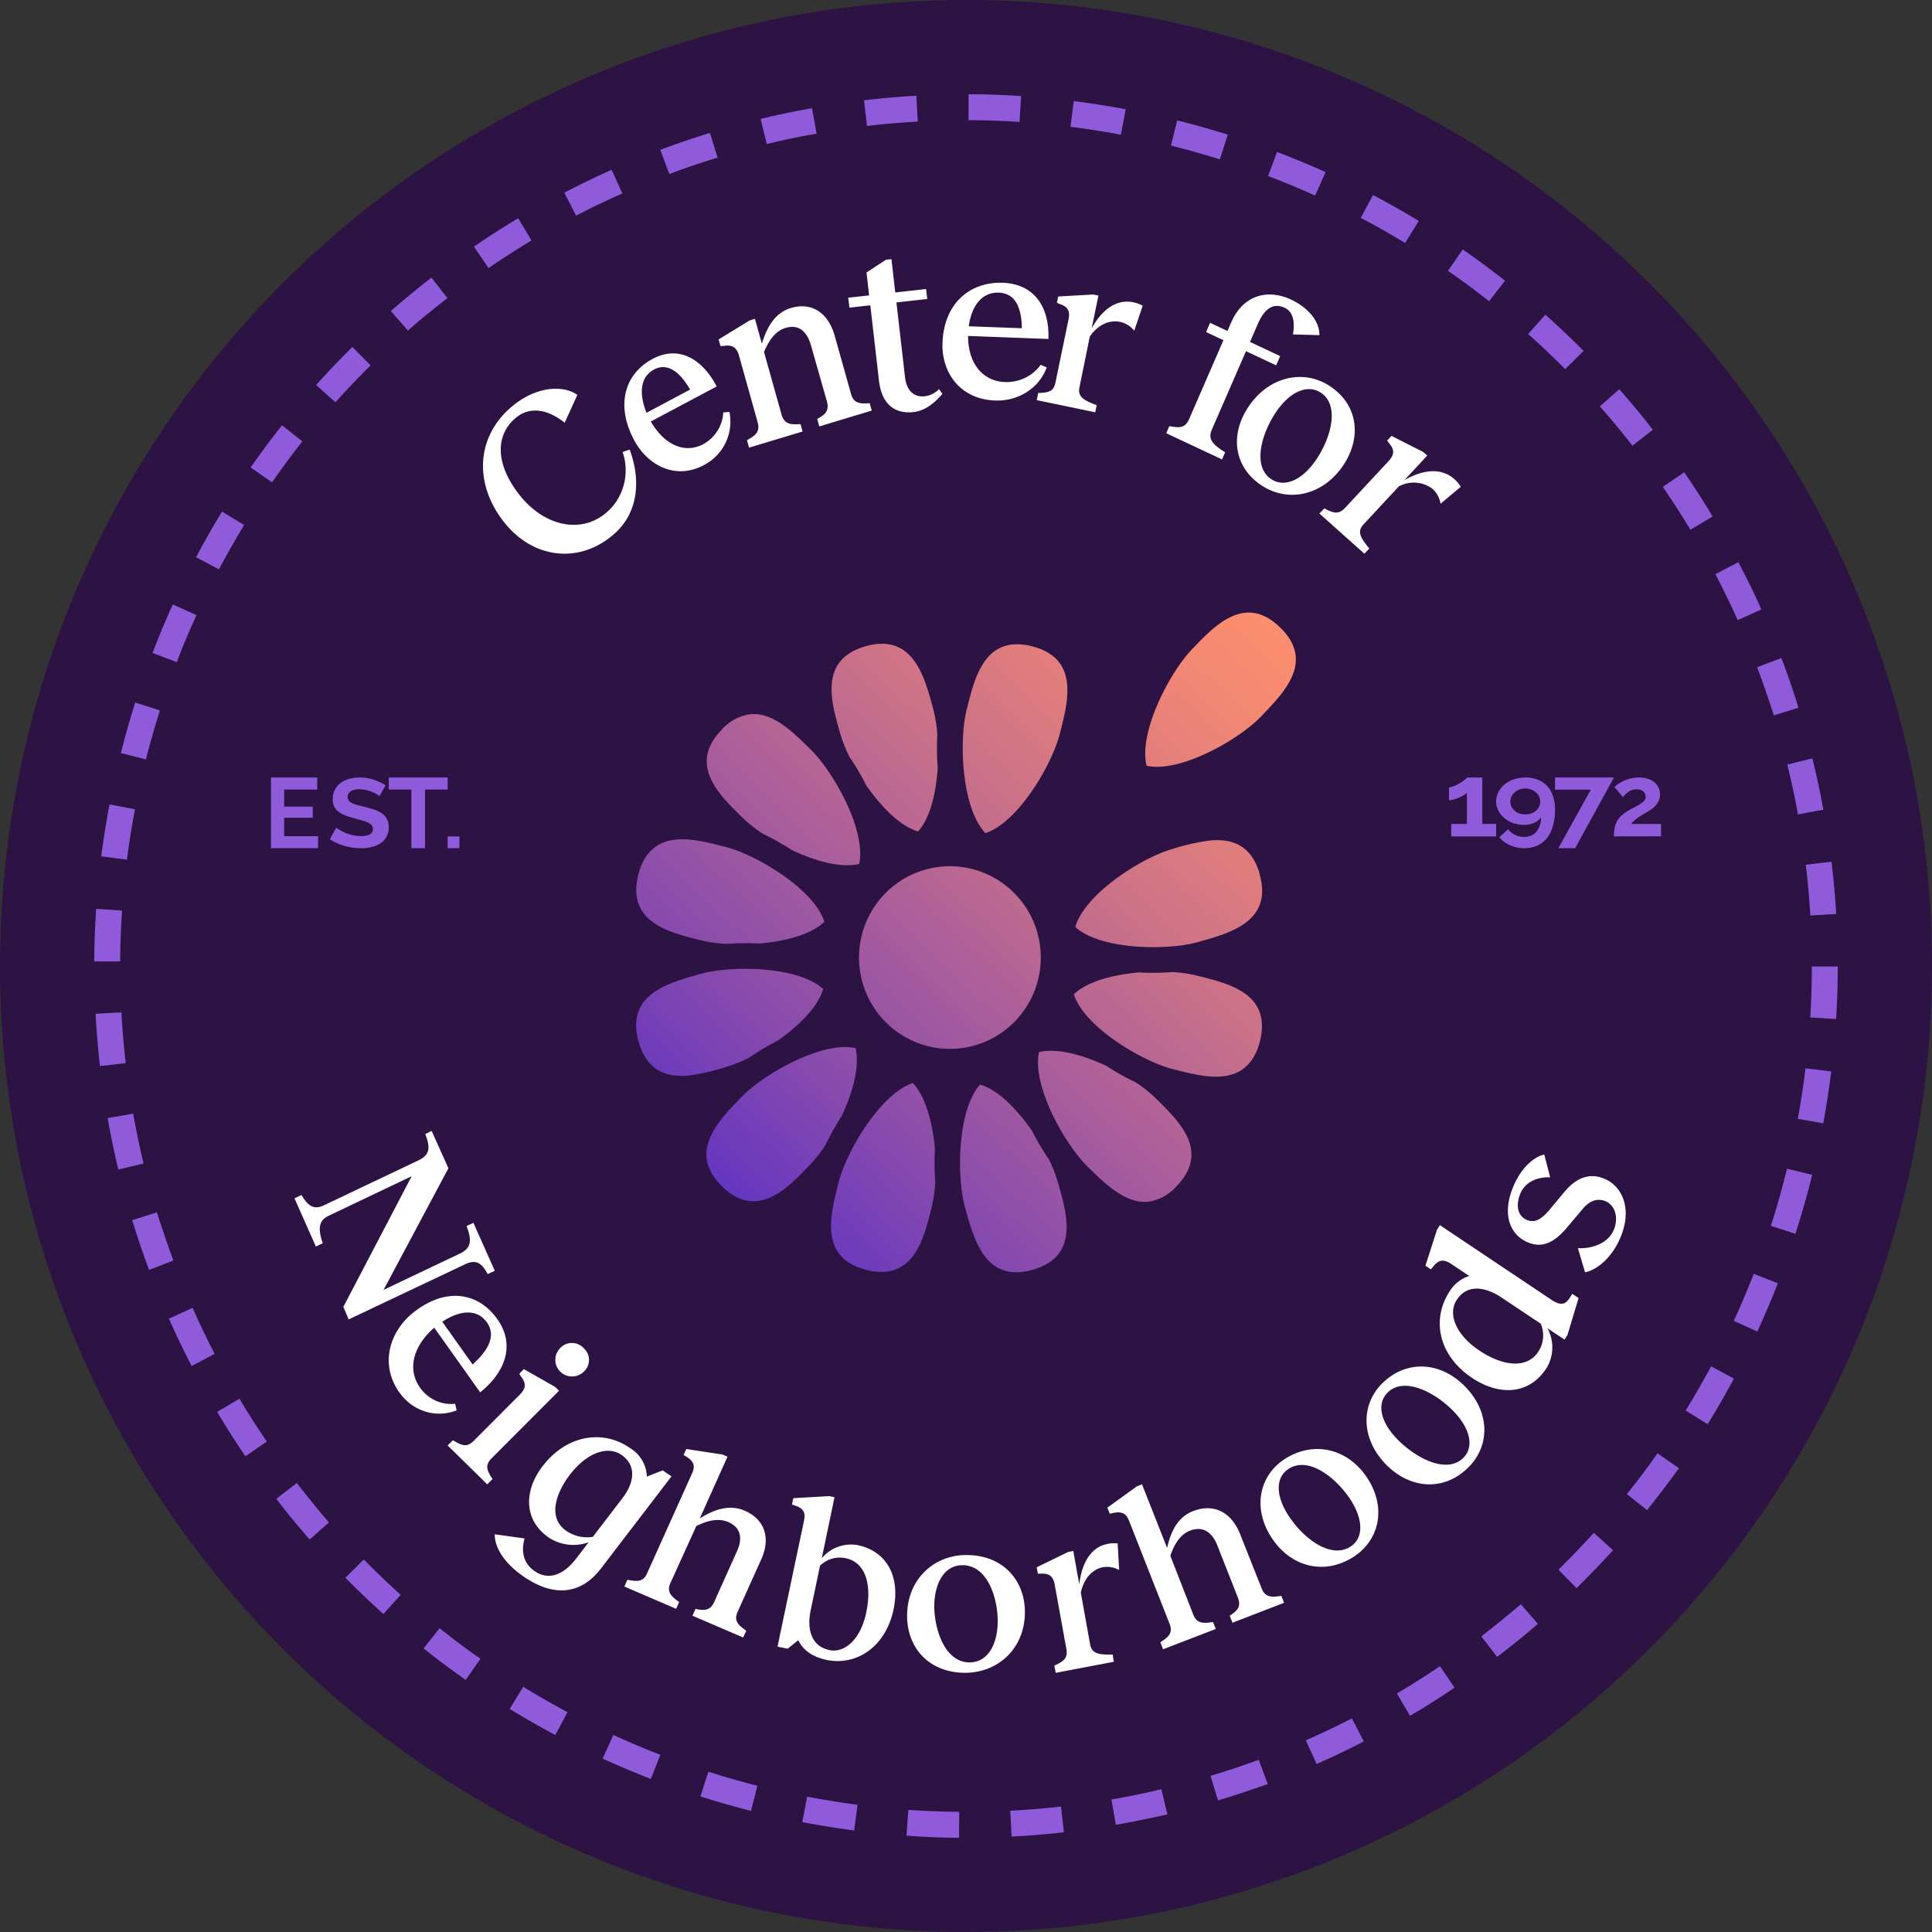 <svg width="160" height="160" xmlns="http://www.w3.org/2000/svg">
    <rect width="100%" height="100%" fill="#333333" stroke="none"/>
    <defs>
        <linearGradient x1="13.022%" y1="86.94%" x2="97.543%" y2="2.067%" id="a">
            <stop stop-color="#6335C1" offset="0%"/>
            <stop stop-color="#8E4EAA" offset="23%"/>
            <stop stop-color="#CA7189" offset="59%"/>
            <stop stop-color="#F18774" offset="86%"/>
            <stop stop-color="#FF8F6C" offset="100%"/>
        </linearGradient>
    </defs>
    <g fill-rule="nonzero" fill="none">
        <circle fill="#2D1244" cx="80" cy="80" r="80"/>
        <path d="M79.423 152.195c-1.446 0-2.914-.07-4.35-.173l.15-2.138c1.393.098 2.817.151 4.218.164l-.018 2.147zm4.352-.097-.111-2.143a66.853 66.853 0 0 0 4.204-.346l.24 2.134a70.71 70.71 0 0 1-4.333.355zm-13.036-.51a69.354 69.354 0 0 1-4.298-.692l.404-2.107c1.375.266 2.78.492 4.173.674l-.28 2.124zm21.676-.444-.368-2.116a70.428 70.428 0 0 0 4.133-.851l.497 2.084c-1.41.315-2.843.612-4.258.86l-.004.023zm-30.223-1.175-.169-.04a80.954 80.954 0 0 1-4.014-1.158l.652-2.045a74.75 74.75 0 0 0 3.89 1.122l.173.045-.532 2.076zm38.685-.843-.625-2.054a77.937 77.937 0 0 0 3.992-1.33l.745 2.009c-1.344.47-2.732.936-4.112 1.353v.022zm-46.975-1.801a71.72 71.72 0 0 1-3.992-1.69l.887-1.951a69.403 69.403 0 0 0 3.89 1.64l-.785 2.001zm55.132-1.237-.887-1.96a73.286 73.286 0 0 0 3.815-1.82l.98 1.908a67.487 67.487 0 0 1-3.908 1.872zm-63.045-2.4a73.671 73.671 0 0 1-3.779-2.164l1.122-1.832a71.133 71.133 0 0 0 3.664 2.102l-1.007 1.894zm70.785-1.592-1.091-1.85a73.167 73.167 0 0 0 3.57-2.257l1.202 1.774a58.9 58.9 0 0 1-3.681 2.333zm-78.205-2.972a71.362 71.362 0 0 1-3.49-2.608l1.33-1.677a54.102 54.102 0 0 0 3.384 2.529l-1.224 1.756zm85.417-1.907-1.309-1.699a99.176 99.176 0 0 0 3.274-2.661l1.406 1.619c-1.087.967-2.222 1.854-3.371 2.74zm-92.234-3.549a74.606 74.606 0 0 1-3.15-3.007l1.53-1.508a70.262 70.262 0 0 0 3.052 2.923l-1.432 1.592zm98.812-2.146-1.5-1.53a72.903 72.903 0 0 0 2.928-3.048l1.592 1.437a74.815 74.815 0 0 1-3.02 3.14zm-104.92-4.028a67.104 67.104 0 0 1-2.763-3.366l1.699-1.309a93.42 93.42 0 0 0 2.66 3.265l-1.596 1.41zm110.761-2.43-1.677-1.33a57.377 57.377 0 0 0 2.538-3.38l1.774 1.237a97.725 97.725 0 0 1-2.635 3.473zm-116.083-4.462a73.414 73.414 0 0 1-2.338-3.673l1.845-1.095a63.461 63.461 0 0 0 2.271 3.548l-1.778 1.22zm121.086-2.662-1.81-1.126a72.487 72.487 0 0 0 2.107-3.66l1.89 1.016a70.522 70.522 0 0 1-2.173 3.775l-.014-.005zm-125.535-4.812a72.392 72.392 0 0 1-1.885-3.925l1.965-.887a69.639 69.639 0 0 0 1.823 3.805l-1.903 1.007zm129.66-2.856-1.947-.887a70.027 70.027 0 0 0 1.65-3.89l2 .78a77.163 77.163 0 0 1-1.703 3.997zM12.347 105.17a71.434 71.434 0 0 1-1.397-4.12l2.049-.648c.412 1.33.887 2.688 1.357 3.992l-2.01.776zm136.344-2.994-2.04-.656c.443-1.331.82-2.697 1.17-4.059l.174-.674 2.084.51-.173.692a83.249 83.249 0 0 1-1.215 4.187zM9.801 96.855a70.427 70.427 0 0 1-.887-4.258l2.115-.373a70.36 70.36 0 0 0 .86 4.13l-2.088.5zm141.192-3.82-2.111-.385c.257-1.38.474-2.786.643-4.178l2.129.261a73.314 73.314 0 0 1-.66 4.298v.005zM8.28 88.29a75.097 75.097 0 0 1-.368-4.334l2.143-.115a67.04 67.04 0 0 0 .359 4.2l-2.134.249zm143.779-3.895-2.143-.133c.089-1.406.133-2.825.133-4.222h2.147a75.29 75.29 0 0 1-.137 4.355zM9.952 79.62H7.805c0-1.446.062-2.91.16-4.356l2.142.146a69.967 69.967 0 0 0-.155 4.21zm139.972-3.802a66.657 66.657 0 0 0-.377-4.204l2.13-.253c.172 1.428.305 2.887.39 4.329l-2.143.128zm-139.41-4.626-2.128-.275c.186-1.432.417-2.883.683-4.298l2.111.4a69.239 69.239 0 0 0-.665 4.173zM148.9 67.443a67.134 67.134 0 0 0-.887-4.129l2.08-.51c.346 1.406.656 2.834.913 4.253l-2.106.386zm-136.81-4.55-2.08-.528.088-.346c.333-1.286.7-2.582 1.1-3.837l2.045.648a72.096 72.096 0 0 0-1.07 3.726l-.084.337zm134.81-3.646a83.443 83.443 0 0 0-1.38-3.992l2.01-.759c.51 1.331.988 2.737 1.414 4.116l-2.045.635zm-132.265-4.41-2-.766a70.848 70.848 0 0 1 1.677-4.014l1.956.887a71.4 71.4 0 0 0-1.633 3.894zm129.275-3.485a68.188 68.188 0 0 0-1.85-3.797l1.903-.998c.67 1.277 1.33 2.595 1.903 3.916l-1.956.879zm-125.78-4.2-1.893-1.003a72.638 72.638 0 0 1 2.15-3.783l1.833 1.117a74.985 74.985 0 0 0-2.09 3.668zm121.863-3.283a71.036 71.036 0 0 0-2.288-3.548l1.774-1.211a73.346 73.346 0 0 1 2.355 3.66l-1.84 1.1zM22.53 39.944l-1.774-1.229a68.555 68.555 0 0 1 2.6-3.495l1.68 1.33a83.706 83.706 0 0 0-2.506 3.394zm112.66-3.034a64.009 64.009 0 0 0-2.697-3.256l1.61-1.419a73.77 73.77 0 0 1 2.781 3.353l-1.694 1.322zM27.778 33.317l-1.597-1.432a71.887 71.887 0 0 1 3.003-3.154l1.508 1.526a70.269 70.269 0 0 0-2.914 3.06zm101.845-2.745a70.24 70.24 0 0 0-3.069-2.91l1.428-1.601a71.991 71.991 0 0 1 3.163 2.998l-1.522 1.513zm-95.84-3.198-1.415-1.615a74.745 74.745 0 0 1 3.362-2.767l1.33 1.694a64.409 64.409 0 0 0-3.277 2.688zm89.533-2.426a59.478 59.478 0 0 0-3.402-2.515l1.224-1.774a72.765 72.765 0 0 1 3.504 2.59l-1.326 1.699zm-82.858-2.75-1.21-1.774a73.522 73.522 0 0 1 3.668-2.351l1.1 1.84a78.175 78.175 0 0 0-3.558 2.285zm75.912-2.076a71.606 71.606 0 0 0-3.677-2.08l1.016-1.89a74.109 74.109 0 0 1 3.788 2.147l-1.127 1.823zM47.706 17.86l-.972-1.903a69.33 69.33 0 0 1 3.921-1.894l.887 1.96a62.357 62.357 0 0 0-3.836 1.837zm61.208-1.663a66.73 66.73 0 0 0-3.898-1.62l.745-1.995a82.557 82.557 0 0 1 4.018 1.668l-.865 1.947zm-53.477-1.774-.759-2.01a69.21 69.21 0 0 1 4.12-1.406l.63 2.05a57.554 57.554 0 0 0-4.009 1.361l.018.005zm45.587-1.225a73.085 73.085 0 0 0-3.548-1.015l-.502-.129.515-2.08.523.128c1.224.315 2.457.67 3.668 1.047l-.656 2.05zM63.5 11.934l-.51-2.084a64.205 64.205 0 0 1 4.258-.887l.382 2.11c-1.38.231-2.786.524-4.147.857l.017.004zm29.327-.78a68.636 68.636 0 0 0-4.174-.652l.271-2.13c1.433.182 2.883.409 4.302.675l-.399 2.107zm-21.024-.714-.252-2.134a70.766 70.766 0 0 1 4.333-.377l.12 2.138c-1.415.08-2.83.2-4.218.368l.017.005zm12.632-.342a67.135 67.135 0 0 0-4.222-.146V7.805c1.446 0 2.91.058 4.351.15l-.129 2.143z" fill="#8F5BDB"/>
        <path d="m38.49 104.715-9.614 4.553-.442-1.038 5.658-10.82-6.884 3.28c-.823.39-.884 1.06-.482 2.276l-.566.269-1.77-3.994.58-.278c.548.943 1.04 1.244 1.862.852l7.809-3.711c.942-.456 1.026-1.007.58-2.186l.526-.26 1.389 3.092-5.371 10.073 6.33-3.01c.943-.455.992-1.093.545-2.277l.566-.268 1.77 3.97-.584.278c-.505-.929-.96-1.252-1.903-.801zM39.764 115.305l-3.803-5.354c-1.797 1.571-2.23 3.488-1.165 4.985.682.942 1.78 1.441 2.896 1.318l.127.543c-1.721.681-3.661.071-4.75-1.492-1.653-2.332-.794-5.068 1.186-6.626 2.617-2.055 5.304-1.718 6.927.562 1.535 2.152.624 4.446-1.418 6.064zM39.14 113c1.309-1.175 1.963-2.387 1.178-3.492-.785-1.106-2.18-1.042-3.69-.047l2.512 3.539zM40.79 122.491l-.438.436-3.279-3.219.44-.435c.692.435 1.145.623 1.698.07l3.84-3.85c.474-.475.58-.898.07-1.53l-.118-.195.381-.384 2.594 1.477.32.313-5.608 5.619c-.553.579-.352 1.015.1 1.698zm7.571-10.818a1.302 1.302 0 0 1 0 1.912c-.539.54-1.417.544-1.961.008a1.37 1.37 0 0 1-.01-1.946 1.321 1.321 0 0 1 1.971.026zM44.936 121.424c2.028-2.645 5.035-3.025 7.204-1.525.868.52 1.404 1.415 1.428 2.385l1.314-.514.728.497-5.854 7.646c-1.53 1.992-3.712 2.48-6.358.674-1.932-1.323-2.449-2.697-2.421-3.523l2.467.342c-.252.899-.22 1.988.842 2.714s2.288.432 3.433-1.05l1.03-1.344a3.74 3.74 0 0 1-3.268-.368c-2.133-1.448-2.106-3.898-.545-5.934zm1.959 5.35a3.02 3.02 0 0 0 2.201.502l2.44-3.19c.916-1.166 1.282-2.679-.082-3.608-1.126-.77-2.856-.177-4.257 1.65-1.227 1.6-1.822 3.61-.302 4.647zM56.245 132.672l-.25.562-4.288-1.844.25-.562c.82.166 1.337.174 1.636-.54l3.727-8.283c.258-.58.156-.95-.446-1.356l-.263-.152.223-.497 2.996.458.419.178-2.296 5.114c1.502-.942 2.674-1.09 3.718-.641 1.587.684 2.206 2.18 1.373 4.028l-1.962 4.359c-.32.719.036 1.076.718 1.551l-.254.563-4.2-1.805.255-.562c.74.157 1.225.14 1.546-.576l1.89-4.21c.522-1.16.232-1.997-.726-2.407-.66-.287-1.493-.24-2.644.327l-2.157 4.747c-.303.702.058 1.073.735 1.548zM66.11 135.831l-.876.708-.844-.173 2.187-10.397c.145-.686 0-1.057-.774-1.294l-.214-.082.11-.522 2.973-.169.438.091-1.054 5.056a3.15 3.15 0 0 1 2.917-1.1c2.581.522 3.57 2.74 3.031 5.32-.669 3.196-3.136 4.689-5.533 4.201-1.382-.293-2.03-.953-2.362-1.639zm2.576.824c1.312.268 2.624-.958 3.061-3.162.473-2.274-.074-4.116-1.723-4.452a2.34 2.34 0 0 0-2.113.625l-.787 3.753c-.28 1.372-.013 2.917 1.562 3.227v.01zM75.123 133.913c-.051-2.993 2.094-5.093 4.828-5.132 2.976-.043 4.875 1.955 4.926 4.623.051 3.015-2.112 5.077-4.87 5.132-2.957.026-4.833-1.937-4.884-4.623zm5.204 3.76c1.467-.022 2.322-1.48 2.298-3.507-.037-2.139-.993-4.572-2.934-4.542-1.467 0-2.321 1.458-2.321 3.468.06 2.177 1.017 4.61 2.957 4.58zM88.305 136.516l-.953-5.26c-.118-.66-.398-.982-1.177-.93h-.224l-.097-.53 2.608-1.269.423-.083.495 2.76c.246-2.012 1.11-3.042 2.185-3.307.324-.088.662-.113.995-.074l.123 2.203a2.032 2.032 0 0 0-1.435-.217c-.881.222-1.512 1.004-1.74 2.086l.766 4.255c.131.73.571.913 1.867.87l.106.6-4.818.917-.11-.6c.91-.409 1.117-.691.986-1.421zM100.457 134.327l.228.578-4.364 1.68-.227-.578c.7-.44 1.056-.79.766-1.53l-3.356-8.533c-.237-.6-.58-.79-1.302-.653l-.294.075-.2-.511 2.447-1.765.423-.163 2.077 5.267c.384-1.725 1.101-2.647 2.167-3.057 1.613-.622 3.12 0 3.882 1.92l1.783 4.495c.29.736.802.745 1.627.608l.227.578-4.274 1.65-.228-.582c.638-.406.968-.754.678-1.496l-1.707-4.336c-.468-1.191-1.28-1.588-2.256-1.213-.673.26-1.226.882-1.631 2.086l1.899 4.87c.298.738.81.746 1.635.61zM105.402 127.487c-1.734-2.507-1.152-5.33 1.08-6.708 2.422-1.499 5.115-.743 6.66 1.486 1.744 2.523 1.12 5.324-1.125 6.716-2.408 1.486-5.065.752-6.615-1.494zm6.407.619c1.193-.739 1.084-2.395-.086-4.09-1.238-1.785-3.397-3.374-4.97-2.396-1.192.739-1.098 2.378.064 4.06 1.247 1.82 3.406 3.404 4.992 2.426zM114.876 121.376c-2.193-2.16-2.22-5.048-.373-6.844 2.015-1.952 4.762-1.728 6.715.181 2.22 2.159 2.22 5.052.333 6.861-2.002 1.94-4.71 1.723-6.675-.198zm6.289-.622c.994-.963.541-2.59-.941-4.033-1.567-1.529-3.995-2.682-5.29-1.408-.995.963-.56 2.57.914 4.007 1.589 1.555 3.999 2.708 5.317 1.434zM121.908 114.109c-2.812-1.876-3.327-4.839-1.912-7.074a2.987 2.987 0 0 1 1.677-1.366l-1.477-.987c-.603-.4-1.03-.41-1.526.236l-.178.205-.443-.305.95-2.963.248-.392 9.244 6.186c.697.456 1.118.456 1.513-.172l.204-.328.524.35-.919 3.05-.244.392-1.415-.943a3.333 3.333 0 0 1-.03 3.228c-1.438 2.294-3.944 2.403-6.216.883zm5.514-2.208c.429-.68.495-1.535.178-2.276l-3.452-2.303c-1.295-.77-2.688-.96-3.526.36-.732 1.156-.05 2.863 1.885 4.16 2.005 1.338 3.988 1.525 4.915.059zM131.267 105.366l-.59-1.993c1.42.045 2.6-.549 2.994-1.583.364-.94.112-1.961-.718-2.316-.72-.288-1.352.022-1.857.616l-1.284 1.525c-.902 1.066-1.92 1.853-3.29 1.268-1.574-.675-2.053-2.393-1.283-4.404.736-1.902 1.9-2.698 2.648-2.87l.492 1.89c-1.168-.04-2.14.45-2.507 1.435-.368.985-.141 1.799.586 2.1.727.302 1.284-.18 1.827-.796l1.283-1.543c.882-1.052 1.981-1.641 3.316-1.07 1.506.643 2.233 2.487 1.4 4.642-.583 1.565-1.785 2.838-3.017 3.099z" fill="#FFF"/>
        <path d="M71.748 65.056a21.447 21.447 0 0 0-1.393-2.363c-.305-.6-.556-1.226-.75-1.87-.71-2.502-1.908-6.161 2.072-7.3.306-.09.62-.152.938-.188 3.184-.332 4.02 3 4.649 5.295.187.712.308 1.44.362 2.175-.05.922-.04 1.846.03 2.766-.129 2.085-.616 4.166-1.625 5.291-1.483-.435-3.041-2.035-4.283-3.806zm-.594 6.492c.603-2.811-2.161-7.667-4.02-9.479-1.34-1.309-3.085-3.138-5.032-2.914a3.855 3.855 0 0 0-2.354 1.3c-2.872 2.977 0 5.542 1.844 7.358.49.456 1.017.869 1.577 1.233a21.23 21.23 0 0 1 2.39 1.345c1.728.82 3.621 1.39 5.086 1.238.177-.015.354-.042.527-.08h-.018zm-2.885 4.775c-.893-2.735-5.694-5.56-8.208-6.192-1.247-.314-2.778-.74-4.127-.596-1.349.143-2.564.897-3.073 2.905-1.01 4.036 2.747 4.816 5.261 5.448.656.152 1.324.246 1.997.283.91-.071 1.825-.082 2.737-.032l.366-.035c2.033-.207 4.011-.758 5.065-1.78h-.018zm-.094 5.583c-1.692-1.538-5.56-1.865-8.329-1.578-.63.059-1.255.171-1.867.336-2.496.713-6.22 1.623-5.087 5.614.715 2.51 2.421 2.968 4.212 2.784a18.517 18.517 0 0 0 3.06-.708 11.438 11.438 0 0 0 1.875-.763 22.271 22.271 0 0 1 2.363-1.408c1.755-1.224 3.327-2.78 3.773-4.277zm2.68 4.892a4.569 4.569 0 0 0-1.434-.054c-2.795.291-6.484 2.52-8.007 4.098-1.787 1.87-4.578 4.524-1.608 7.416 1.018.991 1.992 1.305 2.903 1.207 1.737-.18 3.242-1.834 4.421-3.058.457-.491.871-1.02 1.237-1.583.392-.831.84-1.634 1.34-2.404.911-1.95 1.514-4.102 1.148-5.622zm4.756 2.892c-2.728.897-5.538 5.721-6.167 8.25-.63 2.529-1.715 6.22 2.304 7.228a4.698 4.698 0 0 0 1.64.148c2.612-.274 3.255-3.296 3.786-5.434.153-.651.248-1.315.282-1.982-.07-.92-.079-1.842-.027-2.762-.196-2.148-.768-4.318-1.831-5.448h.013zm5.56.125c-1.92 2.135-1.947 7.73-1.237 10.237.653 2.291 1.465 5.623 4.654 5.29a5.3 5.3 0 0 0 .942-.187c3.97-1.14 2.774-4.794 2.064-7.296a11.388 11.388 0 0 0-.75-1.878 21.541 21.541 0 0 1-1.385-2.345c-1.237-1.772-2.8-3.386-4.3-3.82h.013zm4.873-2.69c-.598 2.811 2.166 7.672 4.02 9.483 1.34 1.305 3.09 3.117 5.037 2.91a3.837 3.837 0 0 0 2.35-1.295c2.876-2.982 0-5.547-1.84-7.363a12.02 12.02 0 0 0-1.568-1.233 20.445 20.445 0 0 1-2.407-1.345c-1.733-.82-3.622-1.386-5.083-1.233a3.782 3.782 0 0 0-.513.08l.004-.004zm2.885-4.775c.893 2.74 5.694 5.555 8.213 6.192 1.246.314 2.778.735 4.127.596 1.349-.139 2.563-.897 3.073-2.905 1.009-4.036-2.747-4.811-5.261-5.448a11.569 11.569 0 0 0-1.979-.283c-.918.071-1.84.082-2.76.032l-.353.031c-2.032.215-4.015.767-5.073 1.79l.013-.005zm15.4-9.954c-.715-2.511-2.421-2.969-4.212-2.78a18.125 18.125 0 0 0-3.055.704c-2.497.713-7.217 3.685-8.012 6.452 1.692 1.533 5.564 1.86 8.333 1.574.63-.06 1.252-.173 1.863-.337 2.483-.713 6.203-1.618 5.069-5.609l.013-.004zm1.678-20.438c-1.018-.99-1.991-1.305-2.903-1.21-1.732.179-3.242 1.838-4.425 3.062-1.787 1.87-4.413 6.816-3.725 9.609.472.093.956.111 1.433.054 2.8-.292 6.49-2.52 8.013-4.103 1.808-1.892 4.582-4.547 1.607-7.412zM81.61 68.997c2.729-.897 5.53-5.717 6.163-8.241.635-2.525 1.71-6.22-2.304-7.233a4.76 4.76 0 0 0-1.63-.148c-2.608.274-3.256 3.3-3.792 5.435-.63 2.51-.429 8.102 1.563 10.187zm-3.715 2.78a7.855 7.855 0 0 0-1.296.25c-3.751 1.08-6.06 4.857-5.322 8.704.738 3.847 4.28 6.491 8.163 6.094a7.339 7.339 0 0 0 1.295-.252c3.751-1.079 6.06-4.855 5.322-8.702-.738-3.848-4.28-6.492-8.162-6.094z" fill="url(#a)"/>
        <path d="m51.564 37.433.582-.199c.89 2.383.819 5.175-1.334 7.032-2.793 2.41-6.53 2.04-8.936-.862-2.558-3.082-2.585-7.059.444-9.676 2.002-1.732 4.288-1.88 5.494-1.023l-1.05 2.304c-1.405-1.124-2.891-1.382-4.061-.396-1.78 1.516-1.624 3.99.414 6.492 2.037 2.502 5.062 3.124 7.117 1.331 1.413-1.213 1.944-3.212 1.33-5.003zM59.353 32.005l-5.456 2.902c1.152 1.98 2.83 2.683 4.355 1.873a3.196 3.196 0 0 0 1.647-2.619l.509-.047a4.044 4.044 0 0 1-2.097 4.393c-2.376 1.286-4.719.026-5.841-2.143-1.47-2.824-.746-5.404 1.58-6.643 2.202-1.175 4.15.06 5.303 2.284zm-2.203.257c-.847-1.465-1.868-2.258-2.99-1.658-1.123.6-1.27 1.946-.619 3.583l3.61-1.925zM66.294 35.118l.171.618-4.432 1.337-.171-.618c.728-.4 1.105-.719.877-1.505l-1.526-5.457c-.188-.673-.508-.982-1.315-.84h-.232l-.154-.542 2.57-1.573.438-.132.574 2.055c.53-1.737 1.315-2.623 2.398-2.95 1.64-.496 3.069.286 3.643 2.323l1.342 4.783c.219.787.723.837 1.543.773l.175.614-4.344 1.31-.171-.614c.662-.364 1.017-.691.797-1.478l-1.315-4.615c-.355-1.269-1.113-1.75-2.104-1.45-.688.204-1.285.79-1.784 1.995l1.455 5.198c.237.782.741.832 1.565.768zM70.244 24.653l1.731-.19-.215-1.9 1.608-1.05.458-.05.316 2.758 2.551-.284.096.824-2.551.284.71 6.168c.142 1.23.806 1.698 1.644 1.603a1.93 1.93 0 0 0 1.173-.594l.284.396c-.458.518-1.264 1.379-2.373 1.505-1.617.18-2.661-.676-2.885-2.609l-.715-6.23-1.731.193-.101-.824zM86.823 28.073l-6.651-.252c0 2.295 1.212 3.751 3.074 3.82 1.177.032 2.288-.51 2.936-1.43l.504.218c-.62 1.713-2.38 2.831-4.31 2.736-2.895-.107-4.427-2.364-4.322-4.8.133-3.182 2.19-5.05 5.032-4.946 2.676.12 3.842 2.145 3.737 4.654zm-2.196-.89c-.027-1.713-.544-2.9-1.912-2.946-1.368-.048-2.237 1.032-2.488 2.783l4.4.163z" fill="#FFF"/>
        <path d="m87.42 31.627 1.07-5.172c.133-.642 0-1.05-.755-1.285l-.205-.099.107-.518 2.906-.163.426.09-.563 2.708c.977-1.744 2.163-2.34 3.268-2.185.336.046.661.152.96.313l-.7 2.07a2.089 2.089 0 0 0-1.28-.75c-.904-.133-1.787.338-2.402 1.238L89.4 32.06c-.15.715.192 1.05 1.425 1.495l-.124.591-4.846-1.01.123-.592c.999-.017 1.297-.197 1.442-.917zM98.472 34.723l2.847-6.548-1.435-.675.33-.766 1.438.675.303-.694c1.057-2.436 3.19-2.737 4.953-1.911 1.417.666 2.373 1.784 2.36 2.952l-2.193-.06c.188-1.09 0-1.88-.685-2.208-.838-.392-1.619-.073-2.237 1.369l-.632 1.46 2.496 1.177-.333.762-2.496-1.173-2.834 6.511c-.347.799.105 1.227 1.105 1.866l-.254.589-4.62-2.172.255-.589c.803.156 1.307.178 1.632-.565z" fill="#FFF"/>
        <path d="M103.32 33.798c1.655-2.583 4.54-3.259 6.727-1.876 2.38 1.505 2.749 4.192 1.273 6.495-1.664 2.596-4.562 3.233-6.758 1.837-2.349-1.492-2.727-4.14-1.242-6.456zm1.989 5.902c1.172.741 2.683-.048 3.803-1.798 1.18-1.84 1.804-4.414.25-5.396-1.173-.741-2.674.035-3.785 1.767-1.2 1.876-1.823 4.445-.268 5.427zM111.404 42.048l3.607-3.877c.434-.486.534-.903 0-1.495l-.134-.191.364-.387 2.627 1.336.33.294-1.889 2.034c1.737-.996 3.1-.902 3.985-.208.272.21.503.467.682.758L119.3 41.72a2.088 2.088 0 0 0-.716-1.277 2.6 2.6 0 0 0-2.744-.158l-2.912 3.137c-.504.54-.374.996.473 2.005l-.413.426-3.72-3.325.413-.425c.855.468 1.22.468 1.723-.056z" fill="#FFF"/>
        <path fill="#8F5BDB" d="M26.341 69.247v.997H22.44V64.39h3.832v.997h-2.738v1.412H25.9v.923h-2.367v1.525zM31.429 65.928a1.255 1.255 0 0 0-.22-.153 3.181 3.181 0 0 0-.889-.348 2.344 2.344 0 0 0-.546-.064 1.297 1.297 0 0 0-.739.17.547.547 0 0 0-.241.476.465.465 0 0 0 .091.293c.07.087.16.158.264.208.145.07.298.125.456.161l.611.153c.304.077.577.158.82.243.226.075.437.184.625.322.168.127.303.286.397.468.097.21.144.438.136.666.005.28-.065.556-.205.803-.117.213-.29.396-.501.531-.221.14-.469.24-.73.293a3.789 3.789 0 0 1-.861.094c-.463 0-.924-.065-1.367-.191a4.365 4.365 0 0 1-1.213-.553l.529-.96c.087.072.181.135.282.187.146.09.299.169.456.238.199.082.405.147.616.196.226.054.459.081.692.08.661 0 .99-.195.99-.59a.467.467 0 0 0-.11-.314.969.969 0 0 0-.323-.226 3.376 3.376 0 0 0-.502-.178l-.647-.183a5.995 5.995 0 0 1-.766-.246 2.108 2.108 0 0 1-.542-.314 1.222 1.222 0 0 1-.329-.425 1.424 1.424 0 0 1-.104-.57 1.641 1.641 0 0 1 .173-.777c.103-.218.259-.412.456-.565.213-.156.455-.272.715-.344.286-.08.582-.12.88-.119a3.59 3.59 0 0 1 1.194.192c.338.113.659.265.957.45l-.505.896zM37.073 65.387H35.2v4.857h-1.132v-4.857h-1.873v-.997h4.878zM37.073 70.244v-.976h.976v.976zM123.902 68.232v1.036h-3.719v-1.036h1.3v-2.585a.95.95 0 0 1-.26.206 3.827 3.827 0 0 1-.39.202c-.14.062-.284.113-.433.153-.13.037-.264.059-.4.063v-1.068c.14-.009.278-.042.405-.1a3.513 3.513 0 0 0 .877-.506.852.852 0 0 0 .216-.207h1.258v3.842h1.146zM123.902 66.377c.005-.815.59-1.543 1.474-1.834.305-.103.63-.155.958-.153a2.74 2.74 0 0 1 1.012.178c.301.116.566.292.77.516.229.25.396.538.492.845.122.358.18.73.172 1.103.008.465-.053.93-.182 1.382a2.822 2.822 0 0 1-.491 1.001c-.207.26-.485.473-.81.617-.331.143-.697.215-1.066.212-.403.002-.8-.079-1.16-.237a2.39 2.39 0 0 1-.898-.668l.722-.672c.143.198.342.36.58.474.237.111.504.17.775.169.388.005.755-.152.983-.423.27-.357.406-.778.388-1.204a1.314 1.314 0 0 1-.555.456 1.939 1.939 0 0 1-.84.17 2.812 2.812 0 0 1-.919-.145 2.329 2.329 0 0 1-.727-.422 1.93 1.93 0 0 1-.49-.609 1.65 1.65 0 0 1-.188-.756zm2.422-1.078a1.323 1.323 0 0 0-.491.085 1.223 1.223 0 0 0-.658.579.936.936 0 0 0-.094.422.885.885 0 0 0 .094.423c.064.124.154.237.265.334.108.098.24.175.388.224.155.056.323.083.491.08.168.003.336-.024.491-.08a1.125 1.125 0 0 0 .649-.558.89.89 0 0 0 .098-.423.942.942 0 0 0-.098-.422 1.06 1.06 0 0 0-.266-.343 1.363 1.363 0 0 0-.388-.232c-.15-.06-.315-.091-.481-.089zM131.748 65.395h-2.968V64.39h4.879l-3.212 5.854h-1.393zM133.659 69.268c-.003-.23.016-.46.055-.688.036-.198.102-.388.196-.564.104-.183.236-.347.391-.485a3.47 3.47 0 0 1 .626-.441c.221-.124.425-.234.587-.322.147-.078.289-.165.426-.26a.944.944 0 0 0 .26-.239c.06-.08.091-.18.089-.282a.569.569 0 0 0-.196-.441.79.79 0 0 0-.558-.176 1.17 1.17 0 0 0-.66.198c-.092.06-.179.13-.259.207a2.212 2.212 0 0 0-.213.238l-.697-.824c.09-.097.19-.182.297-.256.146-.101.3-.188.46-.26.187-.088.383-.156.583-.203.225-.054.455-.081.685-.08.25-.003.498.033.736.106.198.061.383.16.545.291.144.119.26.27.34.441.081.18.122.376.12.574.004.18-.032.358-.107.52-.066.15-.157.288-.268.406a2.08 2.08 0 0 1-.349.304 4.43 4.43 0 0 1-.37.23l-.332.194a5.902 5.902 0 0 0-.37.242 4.635 4.635 0 0 0-.336.265 1.31 1.31 0 0 0-.234.273h2.455v1.02l-3.902.012z"/>
    </g>
</svg>
